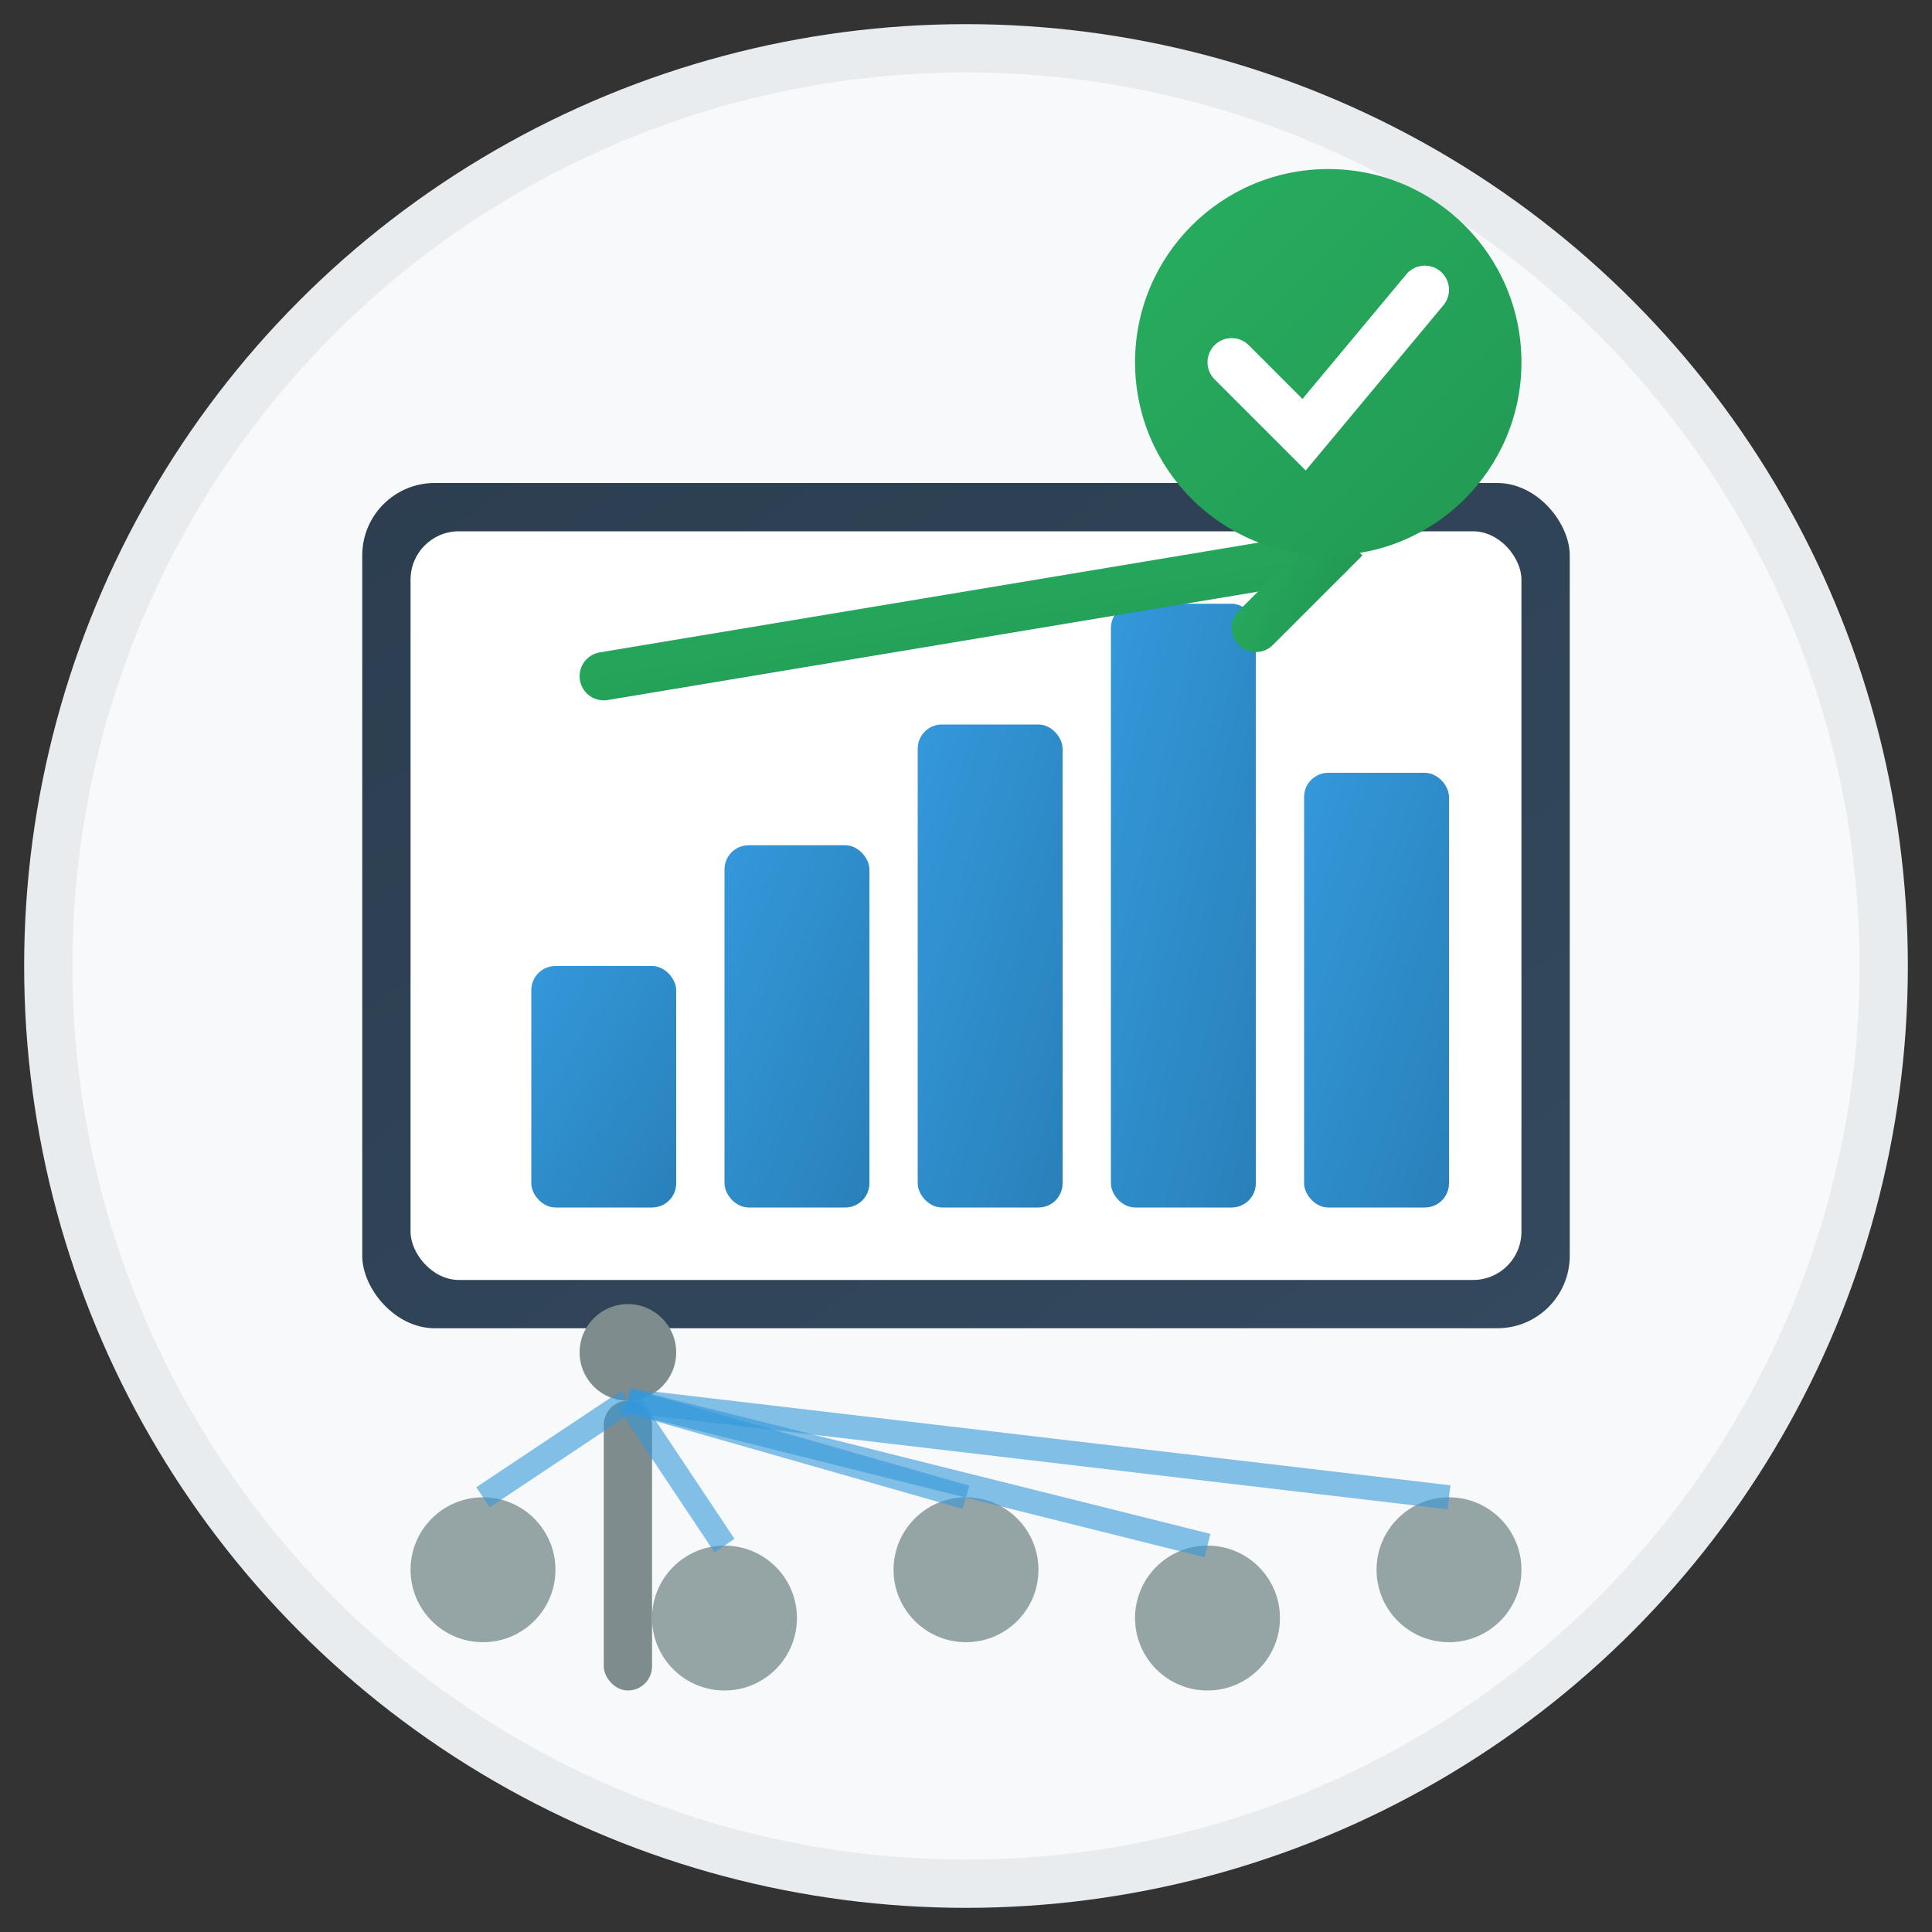 <svg width="80" height="80" viewBox="0 0 80 80" xmlns="http://www.w3.org/2000/svg">
  <rect x="0" y="0" width="80" height="80" fill="#333333" stroke="none"/>
  <defs>
    <linearGradient id="boardGradient" x1="0%" y1="0%" x2="100%" y2="100%">
      <stop offset="0%" style="stop-color:#2c3e50;stop-opacity:1" />
      <stop offset="100%" style="stop-color:#34495e;stop-opacity:1" />
    </linearGradient>
    <linearGradient id="chartGradient" x1="0%" y1="0%" x2="100%" y2="100%">
      <stop offset="0%" style="stop-color:#3498db;stop-opacity:1" />
      <stop offset="100%" style="stop-color:#2980b9;stop-opacity:1" />
    </linearGradient>
    <linearGradient id="successGradient" x1="0%" y1="0%" x2="100%" y2="100%">
      <stop offset="0%" style="stop-color:#27ae60;stop-opacity:1" />
      <stop offset="100%" style="stop-color:#229954;stop-opacity:1" />
    </linearGradient>
  </defs>
  
  <!-- Background circle -->
  <circle cx="40" cy="40" r="38" fill="#f8f9fa" stroke="#e9ecef" stroke-width="2"/>
  
  <!-- Presentation board -->
  <rect x="15" y="20" width="50" height="35" fill="url(#boardGradient)" rx="3"/>
  <rect x="17" y="22" width="46" height="31" fill="#ffffff" rx="2"/>
  
  <!-- Chart bars -->
  <rect x="22" y="40" width="6" height="10" fill="url(#chartGradient)" rx="1"/>
  <rect x="30" y="35" width="6" height="15" fill="url(#chartGradient)" rx="1"/>
  <rect x="38" y="30" width="6" height="20" fill="url(#chartGradient)" rx="1"/>
  <rect x="46" y="25" width="6" height="25" fill="url(#chartGradient)" rx="1"/>
  <rect x="54" y="32" width="6" height="18" fill="url(#chartGradient)" rx="1"/>
  
  <!-- Growth arrow -->
  <path d="M 25 28 L 55 23" stroke="url(#successGradient)" stroke-width="2" stroke-linecap="round"/>
  <path d="M 52 20 L 55 23 L 52 26" stroke="url(#successGradient)" stroke-width="2" stroke-linecap="round" fill="none"/>
  
  <!-- Presenter pointer -->
  <rect x="25" y="58" width="2" height="12" fill="#7f8c8d" rx="1"/>
  <circle cx="26" cy="56" r="2" fill="#7f8c8d"/>
  
  <!-- Training elements -->
  <circle cx="20" cy="65" r="3" fill="#95a5a6"/>
  <circle cx="30" cy="67" r="3" fill="#95a5a6"/>
  <circle cx="40" cy="65" r="3" fill="#95a5a6"/>
  <circle cx="50" cy="67" r="3" fill="#95a5a6"/>
  <circle cx="60" cy="65" r="3" fill="#95a5a6"/>
  
  <!-- Knowledge transfer lines -->
  <line x1="26" y1="58" x2="20" y2="62" stroke="#3498db" stroke-width="1" opacity="0.6"/>
  <line x1="26" y1="58" x2="30" y2="64" stroke="#3498db" stroke-width="1" opacity="0.6"/>
  <line x1="26" y1="58" x2="40" y2="62" stroke="#3498db" stroke-width="1" opacity="0.6"/>
  <line x1="26" y1="58" x2="50" y2="64" stroke="#3498db" stroke-width="1" opacity="0.6"/>
  <line x1="26" y1="58" x2="60" y2="62" stroke="#3498db" stroke-width="1" opacity="0.6"/>
  
  <!-- Success indicator -->
  <circle cx="55" cy="15" r="8" fill="url(#successGradient)"/>
  <path d="M 51 15 L 54 18 L 59 12" stroke="#ffffff" stroke-width="2" stroke-linecap="round" fill="none"/>
</svg>
